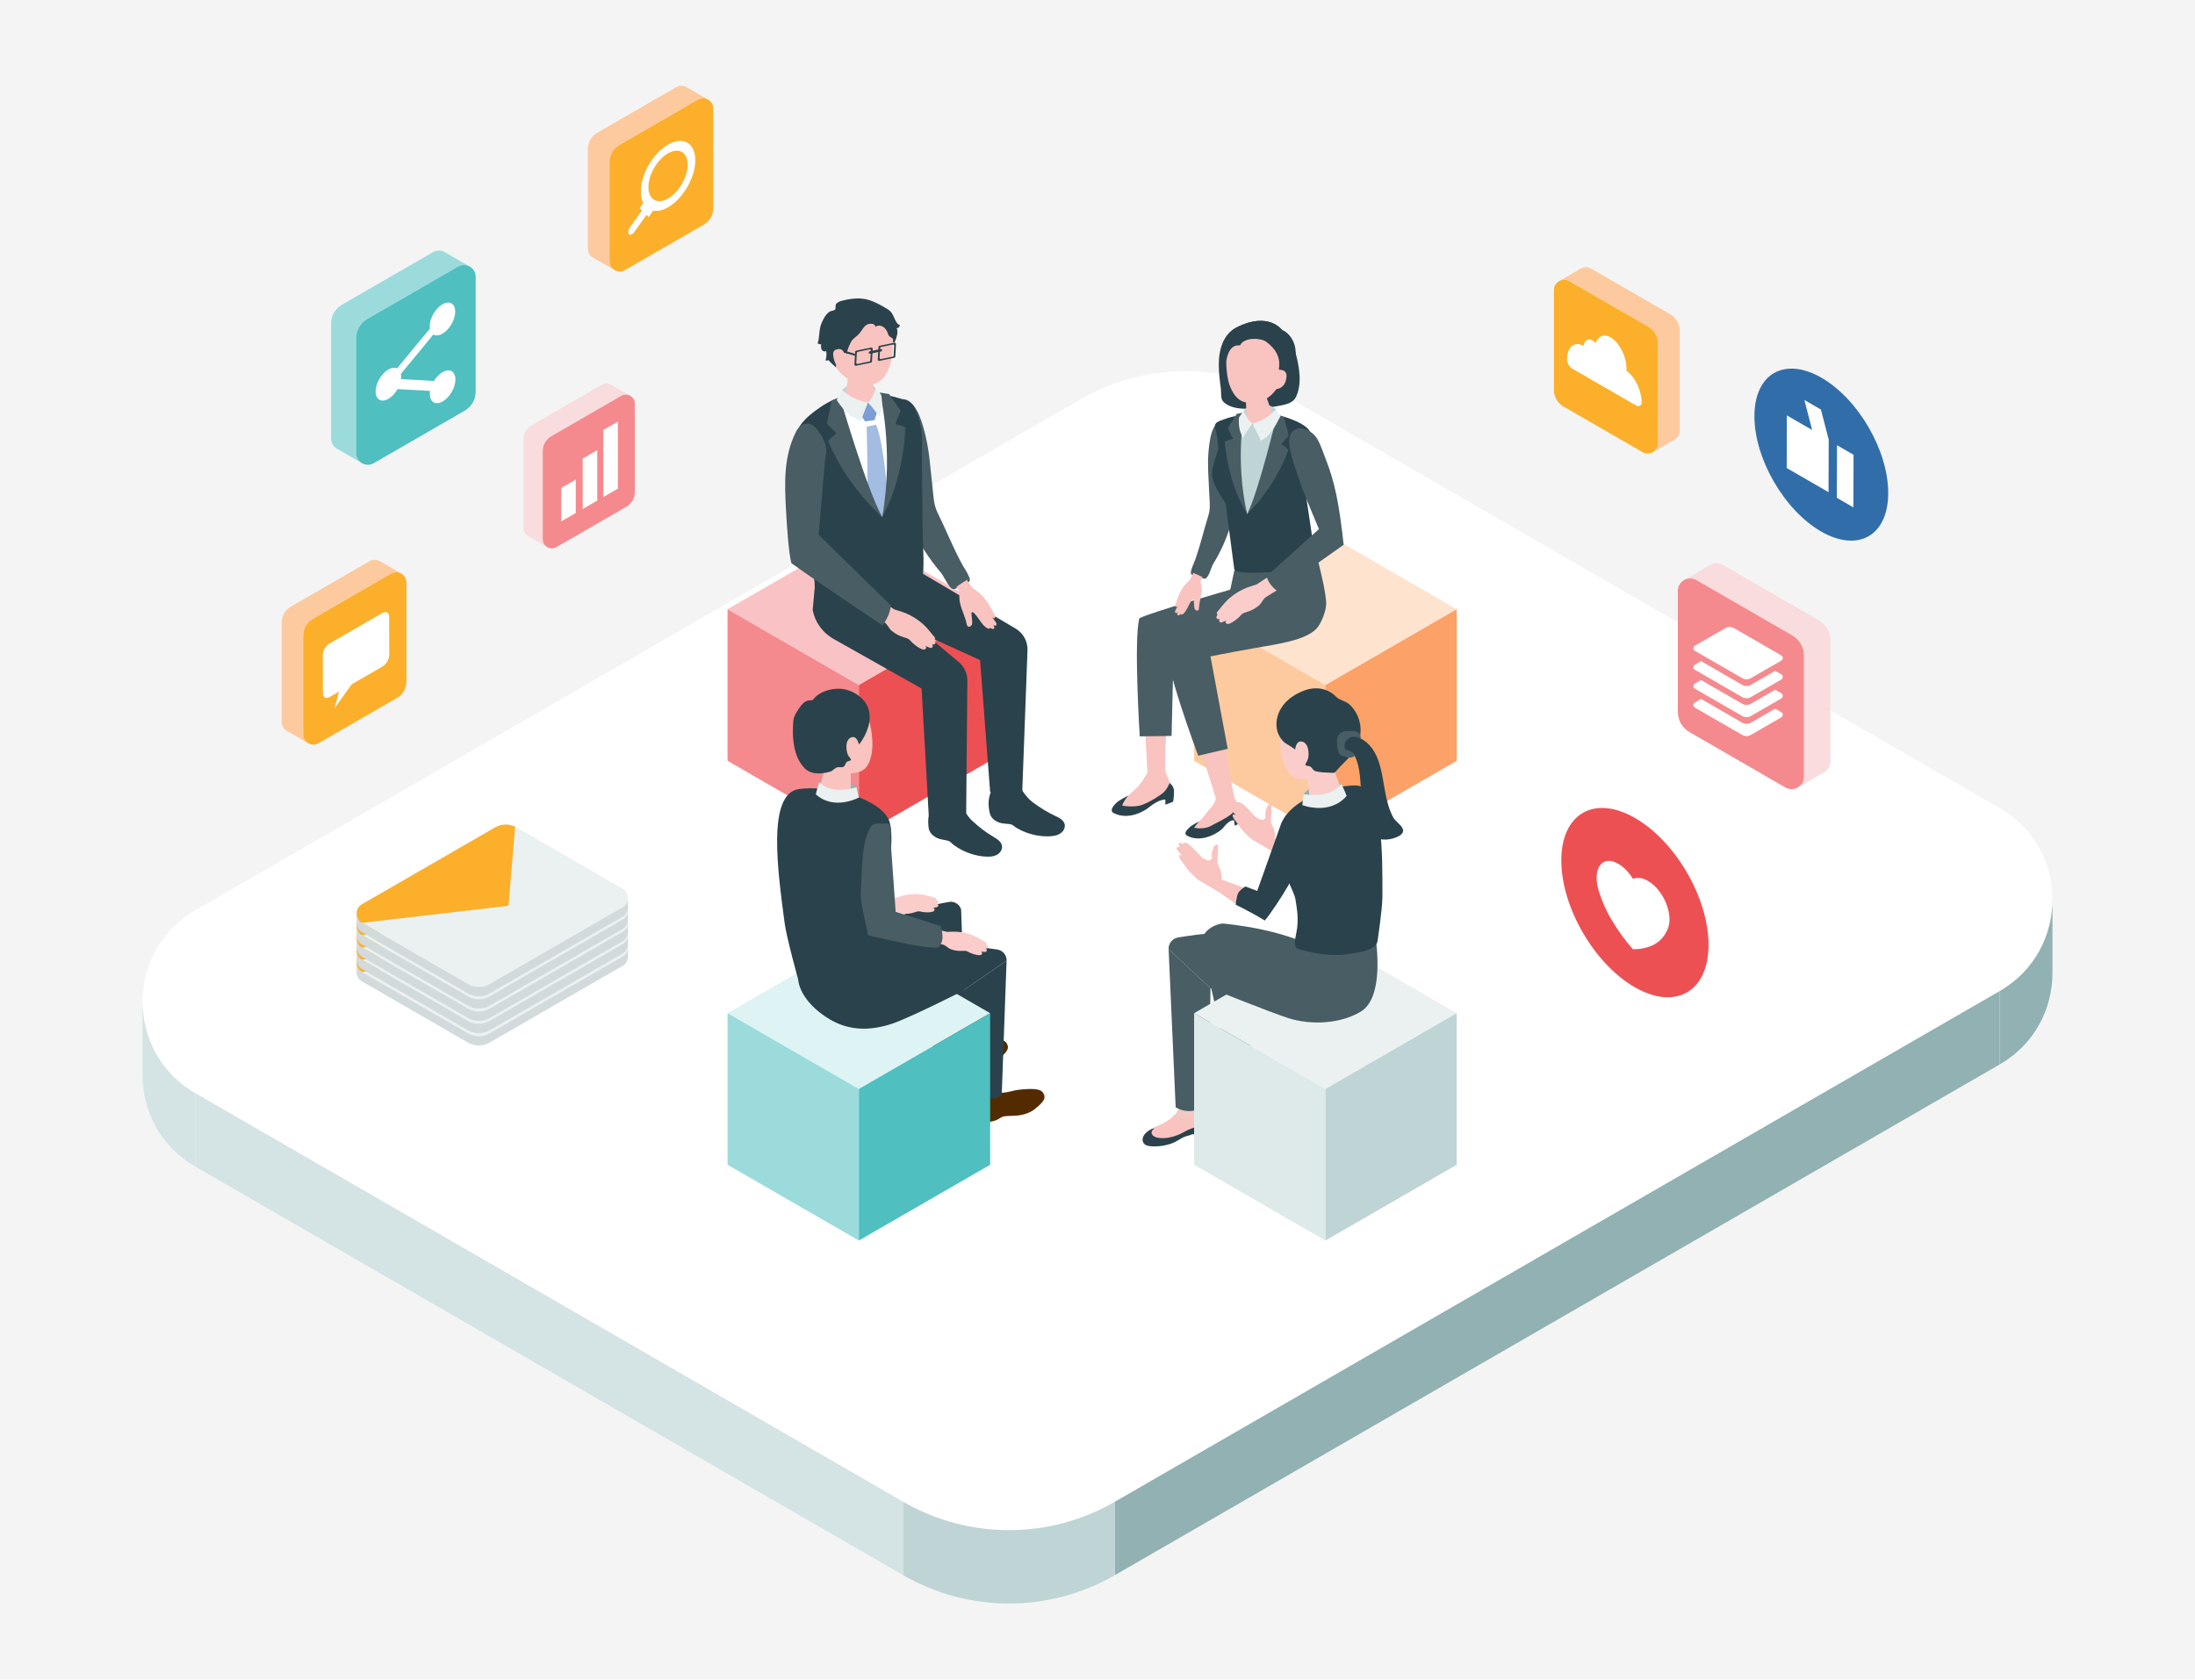 <?xml version="1.0" encoding="UTF-8"?>
<svg xmlns="http://www.w3.org/2000/svg" viewBox="0 0 1000 765.4">
  <defs>
    <style>
      .cls-1 {
        fill: #522c00;
      }

      .cls-1, .cls-2, .cls-3, .cls-4, .cls-5, .cls-6, .cls-7, .cls-8, .cls-9, .cls-10, .cls-11, .cls-12, .cls-13, .cls-14, .cls-15, .cls-16, .cls-17, .cls-18, .cls-19, .cls-20, .cls-21, .cls-22, .cls-23, .cls-24, .cls-25, .cls-26, .cls-27, .cls-28 {
        stroke-width: 0px;
      }

      .cls-2 {
        fill: #485d64;
      }

      .cls-3 {
        fill: #d2dadc;
      }

      .cls-4 {
        fill: #fcaf2b;
      }

      .cls-5 {
        fill: #f9c3c5;
      }

      .cls-6 {
        fill: #a3bce2;
      }

      .cls-7 {
        fill: #f9dcdd;
      }

      .cls-8 {
        fill: #9cdbdc;
      }

      .cls-9 {
        fill: #f4f4f4;
      }

      .cls-10 {
        fill: #facdcb;
      }

      .cls-11 {
        fill: #dee9e9;
      }

      .cls-12 {
        fill: #fca167;
      }

      .cls-13 {
        fill: #fee4ce;
      }

      .cls-14 {
        fill: #91b1b3;
      }

      .cls-15 {
        fill: #4fbfc0;
      }

      .cls-16 {
        fill: #fdca9f;
      }

      .cls-17 {
        fill: #2a424b;
      }

      .cls-18 {
        fill: #f58a8e;
      }

      .cls-19 {
        fill: #ed5053;
      }

      .cls-20 {
        fill: #def3f3;
      }

      .cls-21 {
        fill: #316ea9;
      }

      .cls-22 {
        fill: #f9c3c0;
      }

      .cls-29 {
        isolation: isolate;
      }

      .cls-23 {
        fill: #bfd4d5;
      }

      .cls-24 {
        fill: #7a9ed5;
      }

      .cls-25 {
        fill: #f1cac4;
      }

      .cls-26 {
        fill: #fff;
      }

      .cls-27 {
        fill: #ebf1f1;
      }

      .cls-28 {
        fill: #d4e3e3;
      }
    </style>
  </defs>
  <g id="_レイヤー_2" data-name="レイヤー 2">
    <rect class="cls-9" x="-1293.01" y="-210.02" width="3555.99" height="1436"/>
  </g>
  <g id="_レイヤー_2-2" data-name=" レイヤー 2">
    <g>
      <path class="cls-26" d="M507.85,684.42l403.13-232.74c32.11-18.54,32.11-64.89,0-83.43l-322.5-186.2c-29.8-17.21-66.53-17.21-96.33,0L89.02,414.8c-32.11,18.54-32.11,64.89,0,83.43l322.5,186.2c29.8,17.21,66.53,17.21,96.33,0h0Z"/>
      <polygon class="cls-28" points="411.52 684.42 89.02 498.22 89.02 531.66 411.52 717.85 411.52 684.42"/>
      <polygon class="cls-14" points="507.85 684.42 910.98 451.67 910.98 485.11 507.85 717.85 507.85 684.42"/>
      <path class="cls-28" d="M89.02,531.66c-16.04-9.26-24.07-25.47-24.08-41.68v-33.63c-.05,16.28,7.97,32.58,24.08,41.88v33.43Z"/>
      <path class="cls-14" d="M910.98,485.11c16.04-9.26,24.07-25.47,24.08-41.68v-33.63c.05,16.28-7.97,32.58-24.08,41.88v33.43Z"/>
      <path class="cls-23" d="M507.85,717.85v-33.43c-29.81,17.21-66.53,17.21-96.33,0v33.43c29.8,17.21,66.53,17.21,96.33,0h0Z"/>
    </g>
    <g>
      <g>
        <g>
          <polygon class="cls-13" points="544.01 277.64 603.83 312.18 663.65 277.64 603.83 243.1 544.01 277.64"/>
          <polygon class="cls-16" points="603.83 312.18 544.01 277.64 544.01 346.71 603.83 381.25 603.83 312.18"/>
          <polygon class="cls-12" points="603.83 312.18 663.65 277.64 663.65 346.71 603.83 381.25 603.83 312.18"/>
        </g>
        <g>
          <path class="cls-17" d="M556.28,178.62c-.01-.59-.03-1.16-.09-1.65-.49-3.56-.93-7.14-.93-10.74,0-6.88,1.87-13.99,8.53-17.24,14.26-6.97,20.24,1.35,20.24,1.35,3.99,1.95,4.63,4.6,5.7,8.53,1.76,6.41,3.48,13.7,1.44,20.13-.34,1.06-.74,2.12-1.45,2.98-1.36,1.66-3.59,2.28-5.69,2.71-5.16,1.08-10.43,1.62-15.7,1.61-2.29,0-4.62-.12-6.8-.82-1.65-.53-4.13-1.66-4.84-3.39-.38-.92-.38-2.24-.4-3.47Z"/>
          <path class="cls-2" d="M542.63,260.17c.47-1.93,1.47-3.9,2.14-5.81,2.22-6.43,3.73-13.01,5.77-19.5.98-3.11.54-6.26.39-9.48-.17-3.5-.33-7-.5-10.5-.24-5.11.06-11.42,1.25-16.47.79-3.38,3.67-10.12,9.34-5.19,7.17,6.24,3.57,19.06,2.56,29.88-.55,5.96-1.45,11.25-3.18,16.93-1.77,5.8-4.29,11.38-7.46,16.55-1.29,2.1-1.44,4.12-2.85,6.22-.2.3-.42.62-.75.78-.4.19-.87.12-1.31.02-1.48-.32-2.94-.77-4.35-1.35-.41-.17-.86-.38-1.05-.78-.2-.4-.1-.87,0-1.31Z"/>
          <path class="cls-22" d="M531.03,352.4l.72,1.14c.49,1.99,1.78,3.79,1.66,5.85-.14,2.49-1.37,3.92-3.41,4.65l-3.6.83-6.36,3.84c-2.02,1.61-5.78,2.35-8.23,1.7-2.29-.61-2.57-.85-3.47-2.53-1.12-2.11,2.54-3.59,4.32-4.44,1.74-.83,6.02-5.23,6.02-5.23,1.08-1,4.19-6.22,4.19-6.22l8.15.42Z"/>
          <path class="cls-22" d="M531.03,352.4c0-1.59-1.66-2.75-4.28-2.74-2.62.01-4.06,1.22-4.06,2.81s1.43,2.95,4.05,2.94c2.62-.01,4.29-1.43,4.29-3.02Z"/>
          <path class="cls-22" d="M534.47,307.13c-4.71,28.35-3.44,45.28-3.44,45.28l-8.26-.33-3.09-54.01s12.82,5.2,14.79,9.06Z"/>
          <path class="cls-17" d="M513.91,362.6s-2.63,3.41-2.6,4.54c1.25.27,6.45.88,9.61-.57,2.17-.81,6.69-3.34,8.81-5.13,2.12-1.79,3.1-4.62,3.1-4.62,0,0,2.18,1.39,2.02,4.03.04,2.09-.4,4.51-.4,4.51l-3.51,1.37-.04-2.36s-2.81-.31-7.69,3.73c-1.55,1.29-8.93,5.92-15.77,2.46-2.21-1.12-.04-3.52,1.1-4.65,1.14-1.13,5.35-3.32,5.35-3.32Z"/>
          <path class="cls-2" d="M560.49,268.73s-36.25,10.29-41.42,13.03c-2.63,9.34.18,53.82.18,53.82l14.5-.22,1.05-43.7s32.91-8.34,41.96-8.13l3.44-22.4-17.84-1.24-1.87,8.84Z"/>
          <path class="cls-22" d="M562.22,363.01l.35.86c.69,1.68,2.11,3.1,2.23,4.9.15,2.18-.53,3.78-2.36,4.65l-3.52.27-5.53,4.72c-1.71,1.63-4.58,2.7-6.96,2.41-2.21-.27-3.12-.47-4.16-1.83-1.3-1.71,1.97-3.41,3.54-4.35,1.54-.92,4.34-4.83,4.34-4.83.9-.99,2.64-2.87,3.15-4.15l1.14-2.71,7.77.06Z"/>
          <path class="cls-22" d="M562.22,363.01c-.21-1.48-2.68-5.04-5.13-4.68s-2.92,3.77-2.71,5.25c.21,1.48,1.34,3.11,3.79,2.76,2.45-.36,4.26-1.85,4.05-3.33Z"/>
          <path class="cls-22" d="M554.98,318.34c2.09,17.48,4.03,27.66,7.23,44.67-3.05.67-5.11.64-8.16,1.32-5.83-19.57-10.65-31.92-15.58-51.84l16.51,5.84Z"/>
          <path class="cls-17" d="M546.33,374.38s-2.08,2.19-2.27,2.86c1.25.27,5.24.72,8.17-1.16,2.03-1.11,6.69-3.34,8.81-5.13,2.12-1.79,3.1-4.62,3.1-4.62,0,0,2.18,1.39,2.02,4.03.53,1.16-.06,4.18-.06,4.18l-3.56,1.76-.32-2.43s-1.81-.74-5.01,3.44c-1.23,1.6-9.29,7.13-16.13,3.67-2.21-1.12-.31-2.81.83-3.94,1.14-1.13,4.42-2.66,4.42-2.66Z"/>
          <path class="cls-2" d="M576.41,260.96l23.83-6.24s4.14,15.55,3.94,20.86c-.11,2.97-2.39,8.92-4.5,11.01-5.31,5.27-16.95,6.81-28.58,8.85-11.63,2.04-19.63,3.7-19.63,3.7l7.85,42.11-13.43,3.14s-16.43-43.38-15.46-56c5.91-4.82,45.25-16.48,45.25-16.48l.73-10.95Z"/>
          <path class="cls-22" d="M564.4,189.36c11.22-1.72,22.96.1,23.83,2.53,1.65,4.64-6.42,5.71-10.03,6.49-6.05,1.31-16.22.43-17.27-7.2-.21-1.53,3.48-1.82,3.48-1.82Z"/>
          <path class="cls-17" d="M562.68,189.66c-2.97.59-4.02,1.04-7.41,2.37-2.67,1.05-1.57,2.94-.97,5.85.56,2.68.71,6.67.71,6.67,0,0-.7,2.45-1.46,4.82-1.48,4.56-2.02,7.58,0,11.93,1,2.15,4.81,8.16,4.81,8.16l3.98,30.14s.36,2.08,15.02,1.25c14.65-.84,21.1-11.74,21.1-11.74l-3.2-21.53s4.41-21.57,1.82-30.23c-1.01-3.38-7.32-5.88-11.05-7.11,0,0-7.09-2.31-12.32-2.35-4.66-.04-11.04,1.77-11.04,1.77Z"/>
          <path class="cls-10" d="M572.31,266.4s-2.67.83-3.76,1.23c-1.2.44-2.37.97-3.49,1.57-2.05,1.11-3.95,2.47-5.65,4.05-.1.1-.2.19-.3.29-1.46,1.4-2.65,3.04-3.93,4.58-.33.39-.98.87-.8,1.52,0,.03.26.56.31.5-.02.02-.74.93-.45,1.5.23.45.7.72,1.5.38,0,0-.49.6-.25,1.15s.83.51,1.13.44,2.22-.91,2.22-.91c0,0-.64.44-.5.9.72,2.43,5.64-1.77,6.3-2.51.41-.46.79-.97,1.3-1.33.71-.51,1.6-.72,2.44-.99,1.88-.59,3.61-1.55,5.1-2.8,1.41-1.18,1.79-2.88,3.29-3.91l6.07-3.7-3.99-6.2-6.52,4.26Z"/>
          <path class="cls-2" d="M595.01,195.75c5.48,2.25,6.18,6.35,9.23,14.17,3.72,9.56,5.84,19.29,7.91,38.35-5,3.59-30.03,21.14-30.03,21.14,0,0-1.44-.74-3.1-2.84-1.58-2-2-4-2-4l23.87-21.46s-5.6-13.17-7.6-18.62c-2.88-7.88-6.43-17.8-5.97-22.33.41-4.09,3.89-5.97,7.69-4.41Z"/>
          <path class="cls-22" d="M543.96,261.23c-.15-.07-.31-.15-.45-.23.11.4-.18.83-.35,1.17-.32.64-.64,1.29-.97,1.93l-2.61,2.68c-.98,1.32-2.21,3.43-2.77,4.98-.61,1.68-1.09,2.92-1.22,3.34-.2.62-.31,1.35.15,1.48.35.1.81-.57.81-.57,0,0-1,1.96-1.11,2.25s-.24.88.16,1.06c.41.18.97-.35.97-.35-.41.81-.27,1.24.06,1.43.41.24,1.28-.57,1.28-.57,0,0,.33.84,1.54-.45,1.05-1.13,1.73-2.7,2.41-4.06.33-.65,1.91-3.7,2.05-1.33.04.72.08,1.44.13,2.16.03.59.08,1.22.45,1.68s1.16.62,1.52.16c.19-.24.2-.57.22-.88.12-2.59.96-5.02,1.21-7.56.09-.91.04-1.91-.08-2.83-.04-.33-.53-1.46-.42-1.74.25-.63.57-1.39,1-1.92-.76-.33-1.45-.79-2.25-1.1-.56-.22-1.16-.46-1.72-.73Z"/>
          <path class="cls-23" d="M566.63,186.95c1.98-2.53,10.36-4.34,14.73-.46.47,2.04,1.01,3.35,1.01,3.35l-7.09,3.27-7.96-.42s-.75-4.12-.69-5.74Z"/>
          <path class="cls-22" d="M571.66,177.92c2.89-.55,4.72.79,4.99,2.19l3.24,9.15c.18,1.66-2.35,3.5-5.63,4.12s-6.09-.22-6.27-1.87l-.44-10.12c-.15-1.45,1.23-2.93,4.11-3.47Z"/>
          <path class="cls-22" d="M573.92,149.8c9.83.1,12.53,7.48,12.51,16.44-2.74,10.46-7.71,15.24-11.65,16.38-4.81,1.39-10.78,2.62-14.41-6.58-2.16-5.47-2.06-14.98-.85-18.66,1.06-3.21,4.57-7.68,14.4-7.58Z"/>
          <path class="cls-17" d="M564.9,157.43c1.85-3.9,9.5-3.49,11.93-1.71,8.18,5.99,5.47,12.29,5.85,12.86,1.36,1.99,1.27,5.2,1.23,7.59.58-.8,1.38-1.47,1.97-2.3.73-1.02,1.36-2.11,1.91-3.24,1.27-2.58,2.16-5.4,2.43-8.28.46-5.04-1.5-9.72-6.2-12.01,0,0-5.98-8.33-20.24-1.35-4.7,2.3-9.02,8.06-5.11,15.66,0,0,.77-8.05,6.22-7.22Z"/>
          <path class="cls-22" d="M580.58,171.44s.18-3.33,3.04-2.89c2.44.38,2.9,2.07,2.19,4.85-.71,2.77-2.94,3.98-4.66,3.9-1.72-.08-.57-5.86-.57-5.86Z"/>
          <path class="cls-23" d="M583.99,192.22s-12.91,40.2-15.83,42.06c-2.4-7.3-8.46-29.76-1.28-42.81,1.65.77,3.42,1.88,3.42,1.88l13.69-1.13Z"/>
          <path class="cls-2" d="M568.15,234.28s-8.36-12.53-10.21-32.92c1.43-.87,3.74-1.4,3.74-1.4l-2.26-4.89,3.98-6.42,3.48-.77s-4.36,21.18,1.27,46.39Z"/>
          <path class="cls-2" d="M568.15,234.28s12.37-11.33,18.82-29.21c-1.15-1.36-3.21-2.73-3.21-2.73l3.38-3.81-2.22-8.55-3.1-1.07s-8.55,35.76-13.67,45.37Z"/>
          <path class="cls-27" d="M570.58,193.01s2.07,4.06,3.9,7.79c4.01-2.07,5.95-5.47,8.91-11.19-1.13-1.49-2.04-3.11-2.04-3.11,0,0-4.43,5.12-10.78,6.52Z"/>
          <path class="cls-27" d="M570.58,193.01s-2.98-2.08-3.95-6.06c0,0-1.41,2.23-2.21,3.39-.27,4.73.69,6.97,1.89,9.39,1.9-3.91,4.27-6.71,4.27-6.71"/>
        </g>
      </g>
      <g>
        <g>
          <polygon class="cls-5" points="331.45 277.64 391.27 312.18 451.09 277.64 391.27 243.1 331.45 277.64"/>
          <polygon class="cls-18" points="391.27 312.18 331.45 277.64 331.45 346.71 391.27 381.25 391.27 312.18"/>
          <polygon class="cls-19" points="391.27 312.18 451.09 277.64 451.09 346.71 391.27 381.25 391.27 312.18"/>
        </g>
        <g>
          <path class="cls-23" d="M398.89,176.76c-2.3-2.42-11.15-3.46-15.28.99-.28,2.16-.71,3.56-.71,3.56l7.66,2.68,8.19-1.23s.36-4.33.14-6Z"/>
          <path class="cls-2" d="M441.55,262.97c-.93-2.26-2.54-4.48-3.71-6.69-3.93-7.42-7.01-15.16-10.73-22.69-1.78-3.61-1.84-7.53-2.27-11.49-.46-4.3-.92-8.6-1.38-12.9-.67-6.27-2.24-13.91-4.64-19.86-1.61-3.97-6.39-11.65-12.37-4.56-7.56,8.96-.74,23.93,2.53,36.93,1.8,7.16,3.9,13.45,7.09,20.05,3.26,6.74,7.38,13.07,12.24,18.77,1.97,2.32,2.53,4.75,4.65,7.05.31.33.63.68,1.06.81.52.16,1.09-.02,1.6-.22,1.75-.67,3.44-1.5,5.04-2.47.47-.29.97-.63,1.14-1.15.16-.52-.05-1.08-.26-1.59Z"/>
          <path class="cls-17" d="M425.77,365.58c-.24.21-.47.53-.75,1.03-1.62,2.89-2.28,5.41-2.12,8.72.05,1.03.1,2.07.46,3.03.61,1.64,2.06,2.85,3.65,3.57,1.61.72,3.28.76,4.93,1.23,1.08.31,1.67,1.26,2.57,1.92,1.26.92,2.59,1.74,3.98,2.43,3.62,1.78,7.87,2.93,11.9,2.88,1.48-.02,3-.28,4.22-1.11,1.22-.83,2.09-2.3,1.88-3.76-.28-1.95-2.19-3.17-3.89-4.17-3.5-2.06-6.51-4.4-9.5-7.12-2.62-2.38-4.43-5.91-5.84-9.15-3.21-.31-6.46-.27-9.66,0-.93.08-1.41.12-1.83.49Z"/>
          <path class="cls-17" d="M452.48,358.74c-.22.23-.41.57-.64,1.1-1.33,3.04-1.74,5.61-1.26,8.89.15,1.02.3,2.05.76,2.97.77,1.57,2.33,2.63,3.99,3.19,1.67.56,3.34.43,5.03.73,1.11.2,1.78,1.09,2.75,1.66,1.34.79,2.74,1.48,4.2,2.03,3.78,1.42,8.12,2.14,12.12,1.7,1.47-.16,2.96-.58,4.09-1.52,1.14-.94,1.85-2.49,1.5-3.92-.47-1.92-2.5-2.94-4.29-3.76-3.68-1.7-6.91-3.74-10.16-6.15-2.84-2.11-4.99-5.45-6.71-8.53-3.22,0-6.45.36-9.62.96-.92.17-1.39.26-1.78.66Z"/>
          <path class="cls-17" d="M404.26,260.11l-.76,13.69,33.27,27.9c2.53,2.12,3.97,5.24,3.94,8.56l-.54,60.76s-4.18,1.75-8.53,1.89c-4.35.15-8.53-1.32-8.53-1.32l-3.26-57.82-39.75-22.4c-5.18-2.8-8.78-7.71-9.86-13.45l.94-10.33-.4-9.66,33.48,2.19Z"/>
          <path class="cls-17" d="M415.15,253.14l2.37,6.56,45.48,26.94c3.33,2.12,5.25,5.8,5.11,9.74l-2.38,63.97s-2.56,1.15-7.44,1.31c-5.5.18-7.21-.82-7.21-.82l-4.58-60.03-48.49-22.04-9.99-20.26,27.13-5.36Z"/>
          <path class="cls-17" d="M371.07,264.7l-.23-17.89c-.91-7.08-1.83-14.15-2.74-21.23-.58-4.48-.36-8.29-2.25-12.42-2.09-4.56-4.4-9.64-3.25-14.77,1.26-5.63,6.33-9.48,11.06-12.78,4.21-2.93,8.17-4.51,13.26-5.55,8.92-1.83,18-.48,26.46,2.66,2.79,1.04,3.89,4.36,4.9,7.16,1.21,3.35,1.84,6.97,1.78,10.55,0,0-.11,6.15-.11,6.15.12,11.72.24,23.45.36,35.17.07,6.76.83,13.76.14,20.49-.31,3.03-2.23,4.03-5.11,4.98-6.2,2.05-13.19,2.31-19.68,2.4-19.68.26-24.59-4.93-24.59-4.93Z"/>
          <path class="cls-22" d="M392.3,190.56c-5.49.1-10.01-3.4-10.09-7.83,0-.5.05-1,.15-1.48,5.46-1.71,11.66-2.64,19.08-1.62.4.85.64,1.76.66,2.72.08,4.43-4.3,8.1-9.79,8.2Z"/>
          <path class="cls-22" d="M391.57,168.95c-3.54.07-5.38,2.09-5.35,3.82l-1.58,11.59c.2,2,3.63,3.56,7.67,3.48,4.03-.08,7.14-1.76,6.94-3.76l-1.97-12.05c-.18-1.75-2.17-3.15-5.71-3.09Z"/>
          <path class="cls-22" d="M440.13,264.52c.17-.12.34-.24.5-.37-.05.51.37.97.65,1.37.51.72,1.03,1.45,1.54,2.17l3.7,2.78c1.45,1.42,3.35,3.77,4.33,5.55,1.07,1.93,1.88,3.36,2.13,3.84.36.72.64,1.59.1,1.84-.4.19-1.1-.54-1.1-.54,0,0,1.59,2.2,1.78,2.54.19.34.46,1.03,0,1.33-.46.29-1.25-.24-1.25-.24.65.91.57,1.47.2,1.76-.46.37-1.67-.45-1.67-.45,0,0-.25,1.09-1.96-.26-1.49-1.17-2.62-2.97-3.71-4.5-.52-.73-3.03-4.15-2.75-1.24.09.89.17,1.77.26,2.66.07.72.13,1.5-.23,2.13-.36.63-1.3.98-1.83.48-.27-.26-.35-.66-.43-1.03-.63-3.13-2.12-5.94-2.91-8.99-.28-1.1-.41-2.33-.44-3.47,0-.41.37-1.88.18-2.21-.43-.73-.96-1.59-1.59-2.15.87-.55,1.62-1.23,2.53-1.77.64-.38,1.33-.78,1.96-1.21Z"/>
          <path class="cls-22" d="M407.4,277.72s2.76.82,3.88,1.22c1.24.44,2.44.97,3.6,1.58,2.12,1.12,4.09,2.5,5.85,4.11.11.1.21.19.32.29,1.51,1.43,2.75,3.1,4.08,4.67.34.4,1.02.88.84,1.55,0,.03-.26.58-.32.51.02.02.77.95.47,1.53-.23.47-.72.75-1.53.41,0,0,.51.61.27,1.18s-.85.53-1.15.46c-.3-.07-2.29-.92-2.29-.92,0,0,.66.45.52.92-.72,2.51-5.81-1.77-6.5-2.52-.43-.47-.83-.98-1.35-1.36-.73-.52-1.65-.72-2.52-.99-1.94-.59-3.73-1.56-5.27-2.82-1.46-1.2-1.87-2.94-3.42-3.99l-6.27-3.74,4.03-6.42,6.75,4.31Z"/>
          <path class="cls-2" d="M372.94,243.68l32.97,32.31s-.42,2.57-1.21,4.46c-.84,2.02-2.55,4.59-2.55,4.59,0,0-26.77-17.76-41.61-28.39-1.24-4.49-2.1-17.64-2.44-23.93-.67-12.45-1.18-24.5,4.5-35.91,1.07-2.15,3.22-4.08,5.61-3.79,1.74.21,3.14,1.54,4.22,2.93,1.79,2.31,3.78,5.71,3.97,8.72.12,1.9-.44,4.11-.61,6.05-.41,4.76-.82,9.53-1.23,14.29-.53,6.23-1.07,12.46-1.6,18.68Z"/>
          <path class="cls-26" d="M381.18,181.65l14.76,7.37,7.07-8.1,3.57,19.84-4.63,34.81s-15.52-29.16-20.78-53.92Z"/>
          <polygon class="cls-24" points="399.77 187.3 395.41 183.43 392.12 189.11 394.13 192.02 398.42 191.46 399.77 187.3"/>
          <path class="cls-6" d="M399.08,193.55l-4.24.89s.32,9.36.46,32.59c.01,2.13,6.66,8.54,6.66,8.54,0,0,2.48-8.41,2.32-10.49-2.03-26.28-5.2-31.53-5.2-31.53Z"/>
          <path class="cls-2" d="M401.96,235.57s9.47-15.78,10.54-40.77c-1.8-.97-4.65-1.49-4.65-1.49l2.48-6.1-5.23-7.6-4.29-.74s6.56,25.6,1.15,56.7Z"/>
          <path class="cls-2" d="M401.96,235.57s-15.76-13.11-24.67-34.56c1.32-1.72,3.76-3.51,3.76-3.51l-4.34-4.46,2.21-10.57,3.72-1.49s12.52,43.14,19.32,54.58Z"/>
          <path class="cls-27" d="M395.41,183.43s-1.74,4.4-3.27,8.44c-4.35-1.74-7.33-3.98-10.96-9.61,1.02-1.65,2.44-4.5,2.44-4.5,0,0,5.09,4.86,11.79,5.68Z"/>
          <path class="cls-27" d="M395.41,183.43s2.87-2.44,3.48-6.66c0,0,1.68,2.17,2.63,3.29.75,4.87-.02,7.27-1.03,9.9-2.35-3.85-5.08-6.52-5.08-6.52"/>
          <g>
            <path class="cls-22" d="M391.29,140.7c-10.06.08-12.83,7.63-12.84,16.79,0,11.94,7.85,15.61,11.88,16.78,4.91,1.43,11.02,2.71,14.76-6.7,2.22-5.59,2.14-15.32.91-19.09-1.07-3.28-4.65-7.87-14.71-7.79Z"/>
            <path class="cls-17" d="M398.74,149.01c.26-.79-.76-1.42-1.59-1.47-3.7-.22-4.12,3.27-6.42,5.24-1.15.99-2.46,1.87-3.13,3.23-.8,1.63-1.71,3.55-1.82,5.51-1.24-3.45-5.95,5.09-4.74,6.05-.34-.27-3.81-3.32-3.49-3.45-.46.18-.98.24-1.47.16.45-1.41.56-2.92.31-4.38-.6.56-1.66.16-2.05-.56-.39-.72-.32-1.59-.23-2.4-.57,0-1.13-.16-1.62-.43.78-2.18.64-4.58,1.08-6.85.46-2.41,2.33-6.48,4.5-7.7.71-.4,1.88-.3,2.38-.91.51-.62-.14-1.88.6-2.68.72-.78,1.79-1.14,2.82-1.39,4.01-.97,8.1-1.5,12.11-.23,2.64.84,5.09,2.18,7.48,3.58.7.41,1.41.84,2.01,1.39,1.48,1.36,1.88,3.46,2.94,5.13.39.61.94,1.17,1.64,1.36-.16.35-.32.71-.6.98-.27.26-.68.42-1.04.29.59.68.46,2.29.29,3.11-.22,1.05-.58,2.23-1.03,3.21-.12.25-.43.47-.67.32-.18-.12-.19-.38-.16-.59.05-.41.12-.88-.14-1.21-.09-.12-.22-.2-.34-.28-.36-.23-.71-.47-1.07-.7-.66-.43-.74-1.47-1.09-2.16-.38-.77-.87-1.49-1.55-2.02-1.11-.87-2.83-1.09-3.89-.16Z"/>
            <polygon class="cls-17" points="389.54 161.24 383.4 159.46 383.35 160.35 389.49 162.13 389.54 161.24"/>
            <path class="cls-17" d="M383.4,159.46l-3.98,1.53c-.31-.06-.57.08-.58.32h0c-.01.25.25.52.57.58l3.94-1.54.05-.89Z"/>
            <path class="cls-17" d="M396.19,160.1l5.09-1.06c.26-.05.57.16.56.39l-.02.31c-.01.2-.16.35-.38.4l-5.09,1.06c-.26.05-.57-.16-.56-.39l.02-.31c.01-.2.16-.35.38-.4Z"/>
            <path class="cls-17" d="M390.1,159.79l6.74-1.4c.35-.07.76.21.74.51l-.33,5.85c-.01.26-.21.46-.51.52l-6.74,1.4c-.35.07-.76-.21-.74-.51l.33-5.85c.01-.26.21-.46.51-.52ZM390.36,160.76l-.26,4.68c-.01.24.32.47.59.41l5.39-1.12c.24-.05.4-.21.41-.42l.26-4.68c.01-.24-.32-.47-.59-.41l-5.39,1.12c-.24.05-.4.21-.41.42Z"/>
            <path class="cls-17" d="M400.73,157.58l6.74-1.4c.35-.07.76.21.74.51l-.33,5.85c-.01.26-.21.46-.51.52l-6.74,1.4c-.35.07-.76-.21-.74-.51l.33-5.85c.01-.26.21-.46.51-.52ZM400.98,158.55l-.26,4.68c-.01.24.32.47.59.41l5.39-1.12c.24-.05.4-.21.41-.42l.26-4.68c.01-.24-.32-.47-.59-.41l-5.39,1.12c-.24.05-.4.21-.41.42Z"/>
            <path class="cls-22" d="M384.81,162.07s-.17-3.41-3.1-2.96c-2.5.38-2.44,2-1.72,4.84.72,2.84,2.46,4.19,4.22,4.11,1.76-.08.6-5.99.6-5.99Z"/>
          </g>
        </g>
      </g>
      <g>
        <g>
          <path class="cls-1" d="M426.28,477.18c-2.1,4.24-1.27,8.59-1.27,8.59,0,0,.47,3.89,8.01,2.98,1.63-.22,3.36-.51,4.84-1.26,1.18-.59,1.77-1.32,3.17-1.48,2.06-.23,4.15-.12,6.21-.37,1.92-.23,3.86-.76,5.59-1.65.51-.26,1-.56,1.46-.9,4.9-3.74,5.68-5.52,4.29-7.72-.88-1.41-3.01-2.37-11.37-1.4-2.09.24-4.83,1.33-8,1.36-1.06,0-2.13-.19-3.08-.68-1.16-.59-2.88-.83-4.72-.55-2.58.39-4.61,1.67-5.14,3.08Z"/>
          <path class="cls-1" d="M426.16,478.16c-.27-1.76,2.08-3.58,5.25-4.06,3.17-.48,5.95.56,6.22,2.32.27,1.76-2.08,3.58-5.25,4.06s-5.95-.56-6.22-2.32Z"/>
        </g>
        <g>
          <path class="cls-1" d="M442.95,499.86c-2.1,4.24-1.27,8.59-1.27,8.59,0,0,.47,3.89,8.01,2.98,1.63-.22,3.36-.51,4.84-1.26,1.18-.59,1.77-1.32,3.17-1.48,2.06-.23,4.15-.12,6.21-.37,1.92-.23,3.86-.76,5.59-1.65.51-.26,1-.56,1.46-.9,4.9-3.74,5.68-5.52,4.29-7.72-.88-1.41-3.01-2.37-11.37-1.4-2.09.24-4.83,1.33-8,1.36-1.06,0-2.13-.19-3.08-.68-1.16-.59-2.88-.83-4.72-.55-2.58.39-4.61,1.67-5.14,3.08Z"/>
          <path class="cls-1" d="M442.84,500.85c-.27-1.76,2.08-3.58,5.25-4.06,3.17-.48,5.95.56,6.22,2.32.27,1.76-2.08,3.58-5.25,4.06-3.17.48-5.95-.56-6.22-2.32Z"/>
        </g>
        <path class="cls-17" d="M458.58,437.77l-2.21,61.3s-4.54,3.86-15.14.2c-3.85-17.16-2.79-47.6-2.79-47.6l20.14-13.91Z"/>
        <path class="cls-17" d="M437.87,414.42l2.15,61.3s-4.26,4.17-15.09,1.28c-5.06-16.85-6.16-47.28-6.16-47.28l19.1-15.3Z"/>
        <g>
          <polygon class="cls-20" points="331.45 461.72 391.27 496.26 451.09 461.72 391.27 427.19 331.45 461.72"/>
          <polygon class="cls-8" points="391.27 496.26 331.45 461.72 331.45 530.8 391.27 565.33 391.27 496.26"/>
          <polygon class="cls-15" points="391.27 496.26 451.09 461.72 451.09 530.8 391.27 565.33 391.27 496.26"/>
        </g>
        <path class="cls-17" d="M423.38,434.15s-18.46,19.11-25.29,24.38c-8.23,6.34-11.86-28.2-10.02-27.56,20.1-15.84,35.78-18.35,44.16-19.94,2.47-.47,4.9.99,5.63,3.4l-14.49,19.73Z"/>
        <g>
          <path class="cls-10" d="M407.67,409.28s2.24-.75,3.19-1.01c1.04-.29,2.1-.5,3.17-.63,1.95-.25,3.93-.25,5.87,0,.12.02.23.03.35.05,1.69.25,3.31.79,4.95,1.22.42.11,1.1.12,1.29.65,0,.02.09.51.03.49.02,0,.96.28,1.04.81.06.42-.13.84-.84,1,0,0,.63.17.74.67.11.49-.32.76-.56.85-.24.09-1.97.46-1.97.46,0,0,.65-.01.79.37.7,2.03-4.75,1.55-5.56,1.37-.51-.11-1.02-.27-1.55-.28-.74,0-1.45.29-2.16.52-1.58.51-3.24.71-4.88.58-1.55-.12-2.64-1.1-4.18-1.07l-5.99.44-.31-6.22,6.57-.28Z"/>
          <path class="cls-17" d="M404.05,407.47l-21.33-.74-11.39-31.9c-1.3-8.21-3.08-5.46-6.01-4.98-2.33.38-3.61,1.44-3.93,2.63-2.35,8.67,1.48,19.34,3.54,29.71.96,4.87,7.18,14.89,8.54,18.27,0,0,28.35-.95,32.44-3.38,2.38-4.46-1.86-9.61-1.86-9.61Z"/>
          <path class="cls-17" d="M438.44,451.68s-23.69,12.03-31.86,14.78c-9.85,3.31-19.44,3.41-28.4-1.85-10.16-5.95-15.38-14.4-14.49-20.64h0l39.9-11.83s.99,3.79,2.52,5c24.17-8.41,39.81-5.65,48.25-4.42,2.49.36,4.3,2.54,4.21,5.05l-20.14,13.91Z"/>
          <g>
            <path class="cls-14" d="M373.28,356.43s10.23-3.89,16.89,2.35c.47,1.97,1.1,4.67,1.1,4.67,0,0-9.74,5.83-19.86-.54.43-1.73,1.87-6.48,1.87-6.48Z"/>
            <path class="cls-17" d="M363.59,446.23c2.06,4.83,12.87,2.4,17.13,2.45,7.46.09,15.74-2.13,22.56-5.15,1.35-.6,2.7-1.27,3.7-2.35,1-1.08,1.6-2.64,1.18-4.05-.4-1.34-1.59-2.26-2.46-3.34-2.89-3.59-1.11-8.21-1.02-12.37.1-4.7.2-9.4-.05-14.09-.41-7.69,3.48-27.75.06-34.22-5.13-9.69-27.24-15.33-40.62-13.54-14.98,2.01-9.54,38.48-6.64,60.85.88,6.78,6.17,25.81,6.17,25.81Z"/>
            <path class="cls-22" d="M395.42,327.09c-1.3-3.06-5.2-7.17-15.24-6.35s-12.15,8.22-11.62,16.98c.3,4.98,2.35,9.16,5.55,11.79.89.74,1.25,1.94.97,3.07-.75,3.08-2.09,8.58-2.09,8.58.02,1.8,3.34,3.53,7.4,3.85s7.34-.88,7.32-2.69l-.14-9.91c5.46-.31,7.89-2.09,9.32-7.89,1.38-5.62.02-13.93-1.48-17.44Z"/>
            <path class="cls-27" d="M373.28,356.43s4.32,5.95,16.89,2.35l1.1,4.67s-11.15,6.13-19.61-1.46c.44-2.12,1.63-5.56,1.63-5.56Z"/>
            <path class="cls-17" d="M366.41,349.93c.8.8,1.73,1.48,2.78,1.9,2.65,1.07,6.49.62,9.15-.24,1.2-.38,1.97-1.68,3.2-1.94.97-.2,2.12.28,2.91-.33.73-.55.74-1.77,1.52-2.24.34-.2.75-.22,1.12-.36,1.13-.41.34-1.02-.08-1.59-.54-.74-.97-1.57-1.15-2.48-.53-2.64-.35-5.64,1.86-6.58,1.08-.46,2.02-.04,2.65.9.31.47.54,1,.73,1.53.1.28.11.53.3.73,1.8-2.21,3.31-5.13,4.13-7.9.83-2.81.97-5.88,0-8.64-1.75-4.96-7.49-8.45-12.55-8.8-4.27-.29-9.82,1.25-12.47,4.86-.42.57-1.37.31-1.93.4-.9.15-1.7.52-2.4,1.1-.87.72-1.52,1.65-2.16,2.58-.85,1.24-1.68,2.5-2.19,3.92-.62,1.74-.53,3.84-.6,5.68-.09,2.38.13,4.87.52,7.22.53,3.22,1.61,6.4,3.59,9,.34.44.7.87,1.09,1.26Z"/>
          </g>
          <path class="cls-17" d="M404.82,409.48l-10.71-16.54s4.52,12.22,10.63,25.12c.26-1.82.08-8.58.08-8.58Z"/>
          <path class="cls-10" d="M431.39,424.68s2.36-.12,3.34-.11c1.08,0,2.16.09,3.22.24,1.95.29,3.85.82,5.65,1.59.11.05.22.09.33.14,1.56.69,2.98,1.65,4.44,2.5.37.22,1.03.41,1.07.97,0,.02-.05.52-.11.48.02.01.85.53.79,1.06-.05.43-.35.78-1.08.73,0,0,.56.33.53.84-.02.51-.51.65-.77.67-.25.03-2.02-.08-2.02-.08,0,0,.63.17.66.57.13,2.14-4.99.22-5.72-.18-.46-.25-.91-.54-1.41-.68-.71-.2-1.47-.11-2.22-.08-1.66.07-3.31-.19-4.86-.75-1.46-.53-2.25-1.77-3.74-2.16l-5.88-1.19,1.38-6.08,6.41,1.5Z"/>
          <path class="cls-2" d="M428.39,421.96l-20.34-6.45-2.39-33.79c.96-8.26-1.5-6.08-4.45-6.41-2.35-.26-3.86.41-4.49,1.48-4.59,7.72-3.77,19.03-4.59,29.57-.38,4.95,2.91,16.27,3.31,19.89,0,0,27.56,6.71,32.16,5.47,3.49-3.65.8-9.76.8-9.76Z"/>
        </g>
      </g>
      <g>
        <g>
          <g>
            <path class="cls-22" d="M544.25,503.36c3.57,1.84,5.2,5.23,5.2,5.23,0,0,1.64,2.89-3.96,6.07-1.22.68-2.55,1.35-3.94,1.58-1.1.19-1.87-.01-2.91.59-1.53.88-2.9,2.01-4.42,2.88-1.43.81-3.02,1.43-4.65,1.69-.48.08-.96.13-1.45.12-5.23-.09-6.66-.91-6.83-3.11-.15-1.95,2.11-3.71,3.66-4.31,3.08-1.19,5.61-2.34,8.33-4.31.46-.34.72-.82,1.21-1.17.73-.53,1.36-1.21,1.76-2.01.5-.99,1.55-2.02,2.95-2.76,1.96-1.03,3.99-1.19,5.06-.49Z"/>
            <path class="cls-25" d="M544.82,503.98c-.71-1.34-3.23-1.39-5.63-.13-2.41,1.27-3.79,3.38-3.08,4.72.71,1.34,3.23,1.39,5.63.13,2.41-1.27,3.79-3.38,3.08-4.72Z"/>
          </g>
          <path class="cls-2" d="M532.4,432.56l3.21,72.02s4.99,3.67,11.9.37c3.81-18.04,3.97-54.6,3.97-54.6l-19.08-17.79Z"/>
          <path class="cls-17" d="M546.55,512.62c-1.39.9-2.86,1.33-4.37,1.89-1.5.56-2.87,1.51-4.34,2.18-3.12,1.43-6.57,2.34-10.01,1.85-1.08-.15-2.24-.51-2.86-1.41-.91-1.32.15-2.27,1.09-3.02-1.69.38-3.49,1.48-4.6,2.82-.93,1.12-1.29,2.87-.43,4.04.78,1.06,2.24,1.34,3.55,1.41,3.28.2,6.57-.31,9.64-1.46,1.76-.66,3.26-1.86,4.94-2.66.86-.41,1.68-.59,2.58-.84.49-.14,1.49-.65,1.95-.55.17.03.32.13.48.18.26.08.54.04.81-.02,2.35-.47,4.54-1.72,6.15-3.5.03-1.15-.16-2.36-.71-3.36-.44-.8-1.29-1.39-1.58-2.29.66,2.1-.58,3.61-2.3,4.72Z"/>
        </g>
        <g>
          <g>
            <g>
              <path class="cls-25" d="M567.78,479.85c3.15,2,4.37,5.27,4.37,5.27,0,0,1.27,2.82-4.18,5.29-1.19.52-2.47,1.03-3.78,1.14-1.04.08-1.73-.17-2.74.3-1.49.69-2.85,1.62-4.34,2.29-1.39.63-2.92,1.07-4.45,1.18-.45.03-.9.04-1.35-.01-1.44-.15-4.74-.46-5.37-2.06-.27-.68.01-1.48.51-2.02.5-.53,1.18-.86,1.85-1.16,4.32-1.94,9.18-3.67,11.79-7.9.54-.88,1.6-1.74,2.96-2.3,1.9-.79,3.79-.76,4.73-.03Z"/>
              <path class="cls-25" d="M568.26,480.47c-.54-1.3-2.87-1.56-5.2-.59-2.33.97-3.79,2.81-3.25,4.11.54,1.3,2.87,1.56,5.2.59,2.33-.97,3.79-2.81,3.25-4.11Z"/>
            </g>
            <path class="cls-17" d="M569.06,487.91c-1.29.83-2.66,1.24-4.06,1.76-1.4.52-2.67,1.4-4.04,2.02-2.9,1.32-6.1,2.18-9.31,1.72-1.01-.14-2.08-.47-2.66-1.31-.85-1.23.14-2.11,1.02-2.81-1.57.35-3.24,1.37-4.27,2.62-.87,1.05-1.2,2.66-.4,3.76.72.99,2.08,1.24,3.3,1.32,3.04.18,6.1-.29,8.96-1.36,1.63-.61,3.03-1.73,4.59-2.47.8-.38,1.56-.55,2.4-.78.45-.13,1.38-.6,1.82-.51.16.03.29.12.45.17.24.07.5.03.75-.01,2.19-.44,4.22-1.6,5.72-3.25.03-1.07-.15-2.19-.66-3.13-.41-.74-1.2-1.29-1.47-2.13.62,1.95-.54,3.35-2.13,4.39Z"/>
          </g>
          <path class="cls-2" d="M608.04,436.56c-17.71-11.53-39.84-14.5-50.41-15.67-2.74-.31-11.28,3.02-9.9,9.86,5.65,28.1,11.5,52.26,11.5,52.26,0,0,6.34-.54,10.86-1.68-1.43-27.39-3.84-34.24-3.84-34.24l35.44,18.26,6.34-28.8Z"/>
        </g>
        <g>
          <polygon class="cls-27" points="544.01 461.72 603.83 496.26 663.65 461.72 603.83 427.19 544.01 461.72"/>
          <polygon class="cls-11" points="603.83 496.26 544.01 461.72 544.01 530.8 603.83 565.33 603.83 496.26"/>
          <polygon class="cls-23" points="603.83 496.26 663.65 461.72 663.65 530.8 603.83 565.33 603.83 496.26"/>
        </g>
        <path class="cls-2" d="M551.48,450.35s26.74,10.81,35.34,13.58c10.36,3.34,23.8,2.7,33.12-2.92,10.57-6.37,7.4-30.04,6.39-36.57l-34.36-.6s-1.33,5.65-2.92,6.94c-25.44-8.5-43.47-4.97-52.3-3.56-2.6.41-4.48,2.72-4.35,5.35l19.08,17.79Z"/>
        <g>
          <path class="cls-22" d="M555.82,406.86l-5.18-3.09-4.45-2.58c-1.79-1.38-4.2-3.72-5.52-5.55-1.44-1.99-2.52-3.46-2.86-3.96-.5-.75-.92-1.67-.35-2.01.42-.26,1.28.45,1.28.45,0,0-2.05-2.21-2.3-2.56-.25-.35-.65-1.08-.18-1.47.47-.39,1.41.1,1.41.1-.84-.91-.82-1.54-.46-1.91.46-.46,1.91.28,1.91.28,0,0,.13-1.24,2.2.03,1.87,1.14,6.15,6.11,6.15,6.11,1.13.7,2.21,1.41,3.22,1.42.62,0,1.23-.47,1.42-1.06.11-.36-.07-1.73-.03-2.11.1-1.03.87-4.46,2.5-4.04.09.02.18.06.24.13.07.08.08.19.09.29.06.69,0,1.42-.04,2.1-.09,1.46-.12,2.91-.19,4.37,0,.04,0,.07,0,.11-.09,1.15.22,2.28.79,3.29,1.37,2.42,1.09,5.66,1.09,5.66l12.25,4.48-3.62,8.11-9.38-6.57Z"/>
          <path class="cls-22" d="M580.2,388.35l-5.18-3.09-4.45-2.58c-1.79-1.38-4.2-3.72-5.52-5.55-1.43-1.99-2.52-3.46-2.86-3.96-.5-.75-.92-1.67-.35-2.02.42-.26,1.28.45,1.28.45,0,0-2.05-2.21-2.3-2.56-.25-.35-.65-1.08-.18-1.47.47-.39,1.41.1,1.41.1-.84-.91-.82-1.54-.46-1.91.46-.46,1.91.28,1.91.28,0,0,.13-1.24,2.2.03,1.87,1.14,6.15,6.11,6.15,6.11,1.13.7,2.21,1.41,3.22,1.42.62,0,1.23-.47,1.42-1.06.11-.36-.07-1.73-.03-2.11.1-1.03.87-4.46,2.5-4.04.09.02.18.06.24.13.07.08.08.19.09.29.06.69,0,1.42-.04,2.1-.09,1.46-.12,2.91-.19,4.37,0,.04,0,.07,0,.11-.09,1.15.22,2.28.79,3.29,1.37,2.42,1.09,5.66,1.09,5.66l12.25,4.48-3.62,8.11-9.38-6.57Z"/>
          <g>
            <path class="cls-14" d="M611.06,357.16s-11.16-2.65-17.23,4.74c-.22,2.11-.51,5-.51,5,0,0,10.91,4.74,20.56-3.27-.68-1.74-2.82-6.48-2.82-6.48Z"/>
            <path class="cls-17" d="M627.51,429.26c-1.2,4.3-10.63,5.13-14.22,5.64-6.28.9-13.45-.24-19.59-1.85-3.32-.87-4.68-.69-3.12-7.94,1.33-6.15.13-11.81-.4-15.3-.6-3.95-8.35-16.89-6.82-20.58,2.19-5.27,2.08-9,1.38-15.39,3.26-8.73,21.27-15.93,32.75-15.9,12.85.04,12.29,31.39,12.32,50.57,0,5.81-2.3,20.76-2.3,20.76Z"/>
            <path class="cls-10" d="M584.06,329.69c.94-3.35,4.43-8.16,14.97-8.68,10.54-.52,13.75,6.89,14.39,16.07.37,5.21-1.2,9.84-4.16,13.01-.83.89-1.03,2.19-.59,3.32,1.2,3.09,3.34,8.64,3.34,8.64.22,1.88-2.99,4.12-7.17,5.01-4.18.89-7.75.08-7.97-1.79l-1.21-10.31c-5.72.42-8.49-1.1-10.76-6.93-2.2-5.65-1.92-14.47-.84-18.32Z"/>
            <path class="cls-27" d="M611.06,357.16s-3.68,6.78-17.23,4.74l-.51,5s12.42,4.86,20.18-4.19c-.74-2.14-2.45-5.55-2.45-5.55Z"/>
            <path class="cls-17" d="M613.12,346.75c-1.48,1.52-3.02,3-4.38,4.63-.25.3-.52.63-.9.75-.24.08-.49.07-.74.06-2.4-.11-5.12-.11-7.47-.66-1.65-.4-1.64-1.75-3.03-2.35-.38-.16-.81-.13-1.21-.22-1.23-.27-.49-1.02-.13-1.67.46-.84.79-1.77.86-2.73.2-2.82-.41-5.91-2.82-6.58-1.19-.33-2.1.23-2.63,1.3-.26.53-.43,1.11-.55,1.69-.02.11-.04.57-.12.73-.01.03-.03.04-.04.05.54-.26-4.26-2.94-4.72-3.34-1.75-1.52-2.99-3.63-3.47-5.89-.84-3.91.44-8.11,2.91-11.26s6.02-5.33,9.79-6.68c5.09-1.81,10.54-.94,14.37,3.07,1.32,1.38,4.31,1.85,5.93,3.35,2.16,2.01,3.75,4.62,4.53,7.47,1.18,4.32.48,9.1-1.82,12.95-1.18,1.98-2.73,3.68-4.34,5.33Z"/>
            <path class="cls-17" d="M567.37,403.97l5.39,2.04,11.04-31.05c3.72-7.35,4.87-4.05,7.91-2.5,2.42,1.24,3.5,2.73,3.51,3.99.1,9.16-3.29,18.15-8.43,27.28-2.42,4.29-8.17,13.06-10.59,15.77-6.26-3.87-13.24-7.22-13.24-7.22,0,0,.37-3.77,1.13-5.29.72-1.43,3.27-3.02,3.27-3.02Z"/>
            <path class="cls-17" d="M631.04,360.79c.74,4.1,1.78,8.26,3.81,11.93,1.05,1.9,5.52,4.34,4.12,6.81-.55.97-1.6,1.51-2.62,1.95-4.39,1.91-9.84,1.56-13.31-2.25-2-2.2-2.68-5.29-2.93-8.26-.39-4.63.07-9.3-.26-13.93-.32-4.64-.95-11.21-4.13-14.6-2-2.13-3.42-.35-5.37-3.07-.9-1.26-.6-2.98.69-3.86,1.13-.78,2.95-.84,4.29-.56,12.85,2.69,13.8,15.33,15.69,25.85Z"/>
            <path class="cls-2" d="M618.82,333.84c-.65-.47-1.51-.63-2.33-.69-1.02-.08-2.05-.07-3.07.01-.75.06-1.52.18-2.18.53-1.14.62-1.82,1.89-2.04,3.17-.22,1.28-.04,2.59.13,3.88.19,1.36.5,2.92,1.69,3.59.37.21.78.3,1.21.31.38.01.59.12.94.27.8.33,1.7.43,2.55.26.22-.04.43-.1.63-.21.28-.16.56-.42.86-.31-.35-1.07-1.11-1.97-2.17-2.36-.8-.29-1.85-.44-2.3-1.26-.17-.32-.22-.69-.21-1.06.03-1.88,1.46-3.65,3.29-4.07.67-.15,1.46-.23,2.13-.07.69.16,1.35.41,1.97.75.03-.65-.06-1.31-.36-1.88-.19-.37-.45-.66-.76-.88Z"/>
          </g>
        </g>
      </g>
    </g>
    <g>
      <g>
        <path class="cls-27" d="M213.25,470.88l-48.33-27.9c-3.27-1.89-3.27-6.61,0-8.5l60.6-34.99c3.04-1.75,6.78-1.75,9.82,0l48.33,27.9c3.27,1.89,3.27,6.61,0,8.5l-60.6,34.99c-3.04,1.75-6.78,1.75-9.82,0Z"/>
        <path class="cls-3" d="M162.46,438.71c0,1.66.81,3.32,2.45,4.27l48.33,27.9c3.04,1.75,6.78,1.75,9.82,0l60.6-34.99c1.64-.95,2.46-2.61,2.45-4.27v4.27c0,1.65-.82,3.3-2.45,4.25h0s-60.6,34.99-60.6,34.99c-3.04,1.75-6.78,1.75-9.82,0l-48.33-27.9h0c-1.63-.94-2.45-2.6-2.45-4.25v-4.27Z"/>
        <path class="cls-4" d="M164.92,434.48l60.6-34.99c1.42-.82,3-1.25,4.59-1.3,1.57-.05,3.14.27,4.59.97l-3.05,36.03-66.73,7.79c-.36-.2-.66-.45-.94-.71-2.28-2.17-1.97-6.1.94-7.79Z"/>
      </g>
      <g>
        <path class="cls-27" d="M213.25,465.28l-48.33-27.9c-3.27-1.89-3.27-6.61,0-8.5l60.6-34.99c3.04-1.75,6.78-1.75,9.82,0l48.33,27.9c3.27,1.89,3.27,6.61,0,8.5l-60.6,34.99c-3.04,1.75-6.78,1.75-9.82,0Z"/>
        <path class="cls-3" d="M162.46,433.11c0,1.66.81,3.32,2.45,4.27l48.33,27.9c3.04,1.75,6.78,1.75,9.82,0l60.6-34.99c1.64-.95,2.46-2.61,2.45-4.27v4.27c0,1.65-.82,3.3-2.45,4.25h0l-60.6,34.99c-3.04,1.75-6.78,1.75-9.82,0l-48.33-27.9h0c-1.63-.94-2.45-2.6-2.45-4.25v-4.27Z"/>
        <path class="cls-4" d="M164.92,428.88l60.6-34.99c1.42-.82,3-1.25,4.59-1.3,1.57-.05,3.14.27,4.59.97l-3.05,36.03-66.73,7.79c-.36-.21-.66-.45-.94-.71-2.28-2.17-1.97-6.1.94-7.79Z"/>
      </g>
      <g>
        <path class="cls-27" d="M213.25,459.68l-48.33-27.9c-3.27-1.89-3.27-6.61,0-8.5l60.6-34.99c3.04-1.75,6.78-1.75,9.82,0l48.33,27.9c3.27,1.89,3.27,6.61,0,8.5l-60.6,34.99c-3.04,1.75-6.78,1.75-9.82,0Z"/>
        <path class="cls-3" d="M162.46,427.51c0,1.66.81,3.32,2.45,4.27l48.33,27.9c3.04,1.75,6.78,1.75,9.82,0l60.6-34.99c1.64-.95,2.46-2.61,2.45-4.27v4.27c0,1.65-.82,3.3-2.45,4.25h0s-60.6,34.99-60.6,34.99c-3.04,1.75-6.78,1.75-9.82,0l-48.33-27.9h0c-1.63-.94-2.45-2.6-2.45-4.25v-4.27Z"/>
        <path class="cls-4" d="M164.92,423.28l60.6-34.99c1.42-.82,3-1.25,4.59-1.3,1.57-.05,3.14.27,4.59.97l-3.05,36.03-66.73,7.79c-.36-.21-.66-.45-.94-.71-2.28-2.17-1.97-6.1.94-7.79Z"/>
      </g>
      <g>
        <path class="cls-27" d="M213.25,454.08l-48.33-27.9c-3.27-1.89-3.27-6.61,0-8.5l60.6-34.99c3.04-1.75,6.78-1.75,9.82,0l48.33,27.9c3.27,1.89,3.27,6.61,0,8.5l-60.6,34.99c-3.04,1.75-6.78,1.75-9.82,0Z"/>
        <path class="cls-3" d="M162.46,421.91c0,1.66.81,3.32,2.45,4.27l48.33,27.9c3.04,1.75,6.78,1.75,9.82,0l60.6-34.99c1.64-.95,2.46-2.61,2.45-4.27v4.27c0,1.65-.82,3.3-2.45,4.25h0s-60.6,34.99-60.6,34.99c-3.04,1.75-6.78,1.75-9.82,0l-48.33-27.9h0c-1.63-.94-2.45-2.6-2.45-4.25v-4.27Z"/>
        <path class="cls-4" d="M164.92,417.67l60.6-34.99c1.42-.82,3-1.25,4.59-1.3,1.57-.05,3.14.27,4.59.97l-3.05,36.03-66.73,7.79c-.36-.21-.66-.45-.94-.71-2.28-2.17-1.97-6.1.94-7.79Z"/>
      </g>
      <g>
        <path class="cls-27" d="M213.25,448.48l-48.33-27.9c-3.27-1.89-3.27-6.61,0-8.5l60.6-34.99c3.04-1.75,6.78-1.75,9.82,0l48.33,27.9c3.27,1.89,3.27,6.61,0,8.5l-60.6,34.99c-3.04,1.75-6.78,1.75-9.82,0Z"/>
        <path class="cls-3" d="M162.46,416.31c0,1.66.81,3.32,2.45,4.27l48.33,27.9c3.04,1.75,6.78,1.75,9.82,0l60.6-34.99c1.64-.95,2.46-2.61,2.45-4.27v4.27c0,1.65-.82,3.3-2.45,4.25h0s-60.6,34.99-60.6,34.99c-3.04,1.75-6.78,1.75-9.82,0l-48.33-27.9h0c-1.63-.94-2.45-2.6-2.45-4.25v-4.27Z"/>
        <path class="cls-4" d="M164.92,412.07l60.6-34.99c1.42-.82,3-1.25,4.59-1.3,1.57-.05,3.14.27,4.59.97l-3.05,36.03-66.73,7.79c-.36-.21-.66-.45-.94-.71-2.28-2.17-1.97-6.1.94-7.79Z"/>
      </g>
    </g>
    <g>
      <g>
        <path class="cls-7" d="M278.37,175.31c-1.2-.69-2.74-.78-4.12,0l-31.88,18.41c-2.4,1.38-3.88,3.86-3.88,6.63h0v40.36c0,1.6.86,2.9,2.08,3.59l8.79,5.07c-1.22-.69-2.09-1.99-2.09-3.59v-40.35c0-2.77,1.48-5.33,3.87-6.63l31.88-18.41c1.37-.79,2.92-.7,4.12,0l-8.78-5.07Z"/>
        <path class="cls-18" d="M251.14,198.8l31.88-18.41c2.75-1.59,6.2.4,6.2,3.58v40.27c0,2.77-1.47,5.33-3.87,6.71l-31.88,18.41c-2.75,1.59-6.2-.4-6.2-3.58v-40.27c0-2.77,1.47-5.33,3.87-6.71Z"/>
      </g>
      <g>
        <polygon class="cls-26" points="265.47 208.99 272.1 205.17 272.1 228.12 265.47 231.94 265.47 208.99"/>
        <polygon class="cls-26" points="274.88 195.94 281.5 192.12 281.5 222.69 274.88 226.51 274.88 195.94"/>
        <polygon class="cls-26" points="255.69 222.36 262.31 218.53 262.31 233.77 255.69 237.59 255.69 222.36"/>
      </g>
    </g>
    <g>
      <path class="cls-8" d="M202.62,114.9c-1.56-.89-3.56-1.02-5.34.01l-41.41,23.91c-3.11,1.8-5.04,5.01-5.04,8.61h.01v52.42c0,2.08,1.12,3.76,2.7,4.66l11.41,6.59c-1.58-.9-2.72-2.59-2.72-4.67v-52.41c0-3.59,1.92-6.92,5.03-8.62l41.41-23.91c1.78-1.03,3.79-.9,5.36,0l-11.41-6.59Z"/>
      <path class="cls-15" d="M167.25,145.41l41.41-23.91c3.58-2.07,8.05.52,8.05,4.65v52.31c0,3.59-1.91,6.92-5.02,8.71l-41.41,23.91c-3.58,2.07-8.05-.52-8.05-4.65v-52.31c0-3.59,1.91-6.92,5.02-8.71Z"/>
      <path class="cls-26" d="M201.55,138.68c3.21-1.85,5.82-.37,5.84,3.32.01,3.69-2.59,8.19-5.8,10.04-1.62.94-3.09,1.02-4.15.4l-14.82,17.98c.08.39.12.82.12,1.29,0,.35-.02.7-.06,1.05l15.04.84c1.03-1.69,2.41-3.15,3.92-4.02,3.21-1.85,5.82-.37,5.84,3.33.01,3.69-2.59,8.19-5.8,10.04-3.21,1.86-5.82.36-5.84-3.33,0-.48.04-.97.13-1.47l-14.86-.83c-1.05,1.86-2.53,3.48-4.16,4.43-3.21,1.85-5.82.37-5.83-3.32-.01-3.69,2.58-8.19,5.8-10.04,1.53-.88,2.92-1.01,3.96-.5l14.97-18.15c-.05-.32-.07-.66-.08-1.02-.01-3.69,2.58-8.19,5.8-10.04Z"/>
    </g>
    <g>
      <g>
        <path class="cls-16" d="M312.75,39.69c-1.36-.77-3.09-.88-4.64.01l-35.92,20.74c-2.7,1.56-4.37,4.35-4.37,7.47h.01v45.47c0,1.8.97,3.26,2.35,4.04l9.9,5.71c-1.37-.78-2.36-2.24-2.36-4.05v-45.46c0-3.12,1.66-6,4.36-7.47l35.92-20.74c1.55-.89,3.29-.78,4.65,0l-9.9-5.71Z"/>
        <path class="cls-4" d="M282.07,66.15l35.92-20.74c3.1-1.79,6.98.45,6.98,4.03v45.37c0,3.12-1.66,6-4.36,7.56l-35.92,20.74c-3.1,1.79-6.98-.45-6.98-4.03v-45.37c0-3.12,1.66-6,4.36-7.56Z"/>
      </g>
      <path class="cls-26" d="M286.55,106.74c.34.33.86.3,1.39,0,.36-.21.73-.55,1.04-1l5.55-7.85,1.04.99,1.97-2.87h0c1.97.36,4.32-.12,6.85-1.58,6.84-3.95,12.39-13.56,12.37-21.43-.02-7.86-5.61-11.05-12.45-7.1-6.84,3.95-12.39,13.56-12.37,21.43,0,2.07.4,3.81,1.09,5.18l-1.63,2.39,1.05.99-5.56,7.85c-.76,1.1-.92,2.44-.34,2.99ZM295.41,85.33c-.02-5.67,3.98-12.59,8.91-15.44,4.93-2.85,8.96-.56,8.97,5.11.02,5.67-3.98,12.59-8.91,15.44-4.93,2.85-8.95.55-8.97-5.11Z"/>
    </g>
    <g>
      <path class="cls-7" d="M779.25,257.42c1.65-.94,3.76-1.07,5.64.01l43.67,25.22c3.28,1.9,5.32,5.29,5.32,9.08h-.01v55.28c0,2.19-1.18,3.97-2.85,4.91l-12.03,6.95c1.67-.95,2.86-2.73,2.86-4.92v-55.28c0-3.79-2.02-7.29-5.31-9.09l-43.67-25.22c-1.88-1.09-4-.95-5.65,0l12.03-6.95Z"/>
      <path class="cls-18" d="M816.55,289.59l-43.67-25.22c-3.77-2.18-8.49.54-8.49,4.9v55.17c0,3.79,2.01,7.29,5.3,9.19l43.67,25.22c3.77,2.18,8.49-.54,8.49-4.9v-55.17c0-3.79-2.01-7.29-5.3-9.19Z"/>
      <g>
        <path class="cls-26" d="M797.64,312.11l11.09-6.4,2.79,1.61c.91.52.91,1.83,0,2.35l-13.88,8.01c-1.21.7-2.71.7-3.92,0l-21.55-12.44c-.91-.52-.91-1.83,0-2.35l2.79-1.61,18.76,10.83c1.21.7,2.71.7,3.92,0Z"/>
        <path class="cls-26" d="M793.72,309.05l-21.55-12.44c-.91-.52-.91-1.83,0-2.35l13.88-8.01c1.21-.7,2.71-.7,3.92,0l21.55,12.44c.91.52.91,1.83,0,2.35l-13.88,8.01c-1.21.7-2.71.7-3.92,0Z"/>
        <path class="cls-26" d="M797.64,320.73l11.09-6.4,2.79,1.61c.91.52.91,1.83,0,2.35l-13.88,8.01c-1.21.7-2.71.7-3.92,0l-21.55-12.44c-.91-.52-.91-1.83,0-2.35l2.79-1.61,18.76,10.83c1.21.7,2.71.7,3.92,0Z"/>
        <path class="cls-26" d="M797.64,329.35l11.09-6.4,2.79,1.61c.91.52.91,1.83,0,2.35l-13.88,8.01c-1.21.7-2.71.7-3.92,0l-21.55-12.44c-.91-.52-.91-1.83,0-2.35l2.79-1.61,18.76,10.83c1.21.7,2.71.7,3.92,0Z"/>
      </g>
    </g>
    <g>
      <g>
        <path class="cls-16" d="M720.2,122.38c1.36-.78,3.1-.88,4.65.01l36.03,20.8c2.71,1.56,4.39,4.36,4.39,7.49h-.01v45.61c0,1.81-.98,3.27-2.35,4.05l-9.93,5.73c1.38-.78,2.36-2.25,2.36-4.06v-45.61c0-3.13-1.67-6.02-4.38-7.5l-36.03-20.8c-1.55-.9-3.3-.79-4.66,0l9.93-5.73Z"/>
        <path class="cls-4" d="M750.97,148.93l-36.03-20.8c-3.11-1.8-7,.45-7,4.04v45.52c0,3.13,1.66,6.02,4.37,7.58l36.03,20.8c3.11,1.8,7-.45,7-4.04v-45.52c0-3.13-1.66-6.02-4.37-7.58Z"/>
      </g>
      <path class="cls-26" d="M740.95,168.97c.02-.32.04-.65.04-.99,0-5.55-3.24-11.92-7.23-14.23-3.08-1.78-5.71-.62-6.75,2.55-.43-.45-.89-.83-1.37-1.11-2.1-1.22-3.85-.12-4.21,2.45-4.15-2.34-7.5.42-7.5,6.2,0,.7.24,1.57.56,2.22.22.44,1.07,1.51,1.49,1.76l29.53,17.04c1.05.61,2.39-.14,2.39-1.36,0,0,0-.02,0-.03,0-5.53-3.06-11.83-6.96-14.51Z"/>
    </g>
    <g>
      <path class="cls-21" d="M829.86,172.16c16.83,9.72,30.43,33.28,30.38,52.62-.05,19.34-13.74,27.14-30.58,17.43-16.83-9.72-30.43-33.28-30.38-52.62.05-19.34,13.75-27.14,30.58-17.43Z"/>
      <g>
        <polygon class="cls-26" points="822.04 182.29 825.58 195.96 814.06 189.31 813.99 213.28 833.05 224.29 833.12 200.31 829.57 186.64 822.04 182.29"/>
        <polygon class="cls-26" points="836.9 202.89 836.83 226.86 844.37 231.21 844.44 207.24 836.9 202.89"/>
      </g>
    </g>
    <g>
      <path class="cls-16" d="M172.99,255.71c-1.35-.77-3.08-.88-4.61.01l-35.74,20.64c-2.69,1.55-4.35,4.33-4.35,7.43h.01v45.24c0,1.8.97,3.25,2.33,4.02l9.85,5.69c-1.37-.78-2.34-2.23-2.34-4.03v-45.24c0-3.1,1.66-5.97,4.34-7.44l35.74-20.64c1.54-.89,3.27-.78,4.62,0l-9.85-5.69Z"/>
      <path class="cls-4" d="M142.47,282.04l35.74-20.64c3.09-1.78,6.95.45,6.95,4.01v45.15c0,3.1-1.65,5.97-4.33,7.52l-35.74,20.64c-3.09,1.78-6.95-.45-6.95-4.01v-45.15c0-3.1,1.65-5.97,4.33-7.52Z"/>
      <path class="cls-26" d="M174.2,279.33c1.7-.98,3.08-.19,3.09,1.76l.05,17.33c0,1.95-1.37,4.33-3.07,5.31l-14.04,8.11-7.9,11.01,2.13-7.67-4.26,2.46c-1.7.98-3.08.19-3.09-1.76l-.05-17.33c0-1.95,1.37-4.33,3.07-5.31l24.07-13.9Z"/>
    </g>
    <g>
      <path class="cls-19" d="M744.95,372.81c18.52,10.69,33.49,36.62,33.43,57.9-.06,21.28-15.12,29.87-33.65,19.17-18.52-10.69-33.49-36.62-33.43-57.9.06-21.28,15.13-29.87,33.65-19.17Z"/>
      <g class="cls-29">
        <path class="cls-26" d="M737.31,393.67c-1-.58-2.04-1.01-3.11-1.28-2.72-.4-4.65.56-5.81,2.88-1.15,2.33-1.32,5.32-.49,8.98,1.34,5.12,3.45,10.1,6.33,14.96,2.88,4.85,6.1,9.3,9.67,13.35,3.58.08,6.82-.64,9.71-2.16,2.89-1.52,5.03-4.06,6.39-7.61.9-2.66.78-5.81-.36-9.47-1.14-3.65-3.09-6.85-5.84-9.61-1.06-.95-2.09-1.72-3.09-2.3-2.42-1.39-4.65-1.69-6.72-.9-2.03-3.16-4.26-5.44-6.69-6.84Z"/>
      </g>
    </g>
  </g>
</svg>